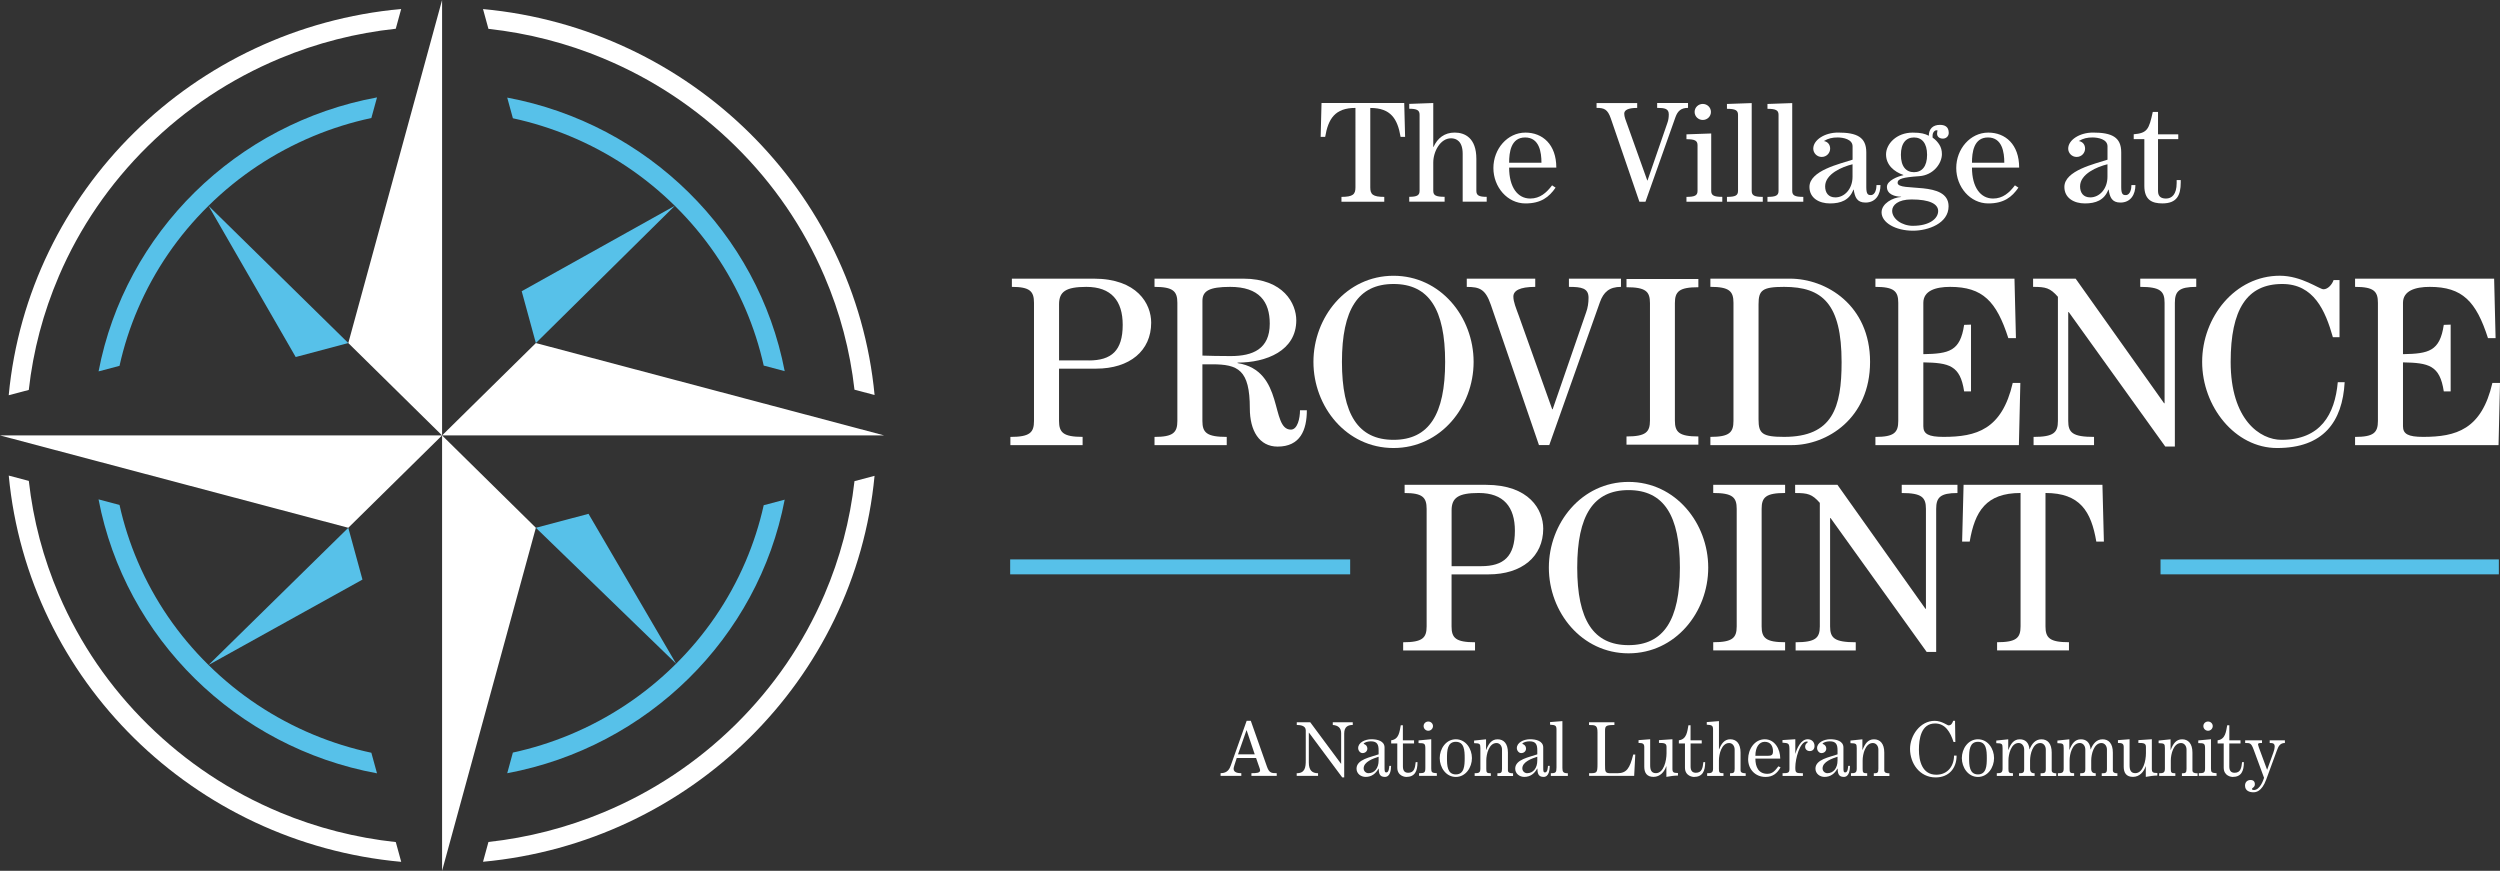 <?xml version="1.0" encoding="UTF-8"?><svg id="Layer_2" xmlns="http://www.w3.org/2000/svg" viewBox="0 0 720 250.79"><rect x="0" y="0" width="720" height="250.79" fill="#333333" stroke="none"/><defs><style>.cls-1{fill:#fff;}.cls-2{fill:#57c1e9;}</style></defs><g id="Layer_1-2"><g><path class="cls-1" d="M173.76,16.83c14.25,5.93,27.04,14.43,38.03,25.25,10.99,10.82,19.62,23.43,25.64,37.46,4.5,10.48,7.39,21.43,8.66,32.69l5.79,1.53C246.29,54.96,198.8,8.16,139.11,2.61l1.56,5.7c11.4,1.25,22.48,4.09,33.09,8.51"/><path class="cls-1" d="M16.95,79.53c6.02-14.03,14.65-26.63,25.64-37.46,10.99-10.82,23.79-19.32,38.03-25.25,10.69-4.46,21.87-7.31,33.36-8.54l1.56-5.69C55.71,8.03,8.08,54.91,2.51,113.83l5.78-1.53c1.26-11.29,4.16-22.26,8.66-32.76"/><path class="cls-1" d="M80.63,233.97c-14.24-5.93-27.04-14.43-38.03-25.26-10.99-10.82-19.62-23.42-25.64-37.45-4.51-10.5-7.4-21.47-8.66-32.76l-5.78-1.53c5.57,58.92,53.2,105.8,113.03,111.24l-1.56-5.69c-11.49-1.24-22.67-4.09-33.36-8.54"/><path class="cls-1" d="M237.43,171.26c-6.02,14.03-14.65,26.63-25.64,37.46-10.99,10.82-23.78,19.32-38.03,25.25-10.61,4.42-21.69,7.26-33.09,8.52l-1.56,5.7c59.69-5.55,107.18-52.35,112.76-111.15l-5.78,1.53c-1.27,11.26-4.16,22.21-8.66,32.69"/><polygon class="cls-2" points="154.33 98.8 194.34 59.27 150.25 83.87 154.33 98.8"/><polygon class="cls-2" points="169.49 147.98 154.33 152 194.72 191.14 169.49 147.98"/><polygon class="cls-2" points="85.16 102.82 100.31 98.8 60.05 59.27 85.16 102.82"/><polygon class="cls-2" points="104.39 166.92 100.31 152 60.05 191.52 104.39 166.92"/><polygon class="cls-1" points="154.33 152 154.33 152 127.32 125.4 127.32 250.79 154.33 152"/><polygon class="cls-1" points="227.48 118.19 227.48 118.19 221.74 116.67 154.33 98.8 138.12 114.76 127.32 125.4 127.32 96.87 127.32 31.88 127.32 26.36 127.32 7.57 127.32 2.05 127.32 0 127.32 0 120.05 26.61 119.27 29.44 100.31 98.8 127.32 125.4 254.64 125.4 227.48 118.19"/><polygon class="cls-1" points="32.24 125.4 26.64 125.4 7.56 125.4 1.95 125.4 0 125.4 100.31 152 127.32 125.4 32.24 125.4"/><path class="cls-2" d="M225.99,143.9l-6.04,1.6c-1.24,5.56-2.99,11-5.26,16.3-4.78,11.14-11.63,21.14-20.35,29.73s-18.88,15.33-30.18,20.05c-5.34,2.22-10.83,3.94-16.45,5.16l-1.63,5.95c40.42-7.57,72.27-38.95,79.91-78.78"/><path class="cls-2" d="M146.08,28.11l1.63,5.95c5.61,1.22,11.11,2.94,16.45,5.16,11.31,4.71,21.46,11.45,30.18,20.04,8.72,8.59,15.57,18.59,20.35,29.73,2.27,5.29,4.02,10.74,5.26,16.3l6.04,1.6c-7.64-39.82-39.49-71.21-79.91-78.78"/><path class="cls-2" d="M28.38,106.96l6.04-1.6c1.24-5.59,2.99-11.05,5.28-16.37,4.78-11.13,11.63-21.14,20.35-29.73,8.72-8.59,18.88-15.33,30.18-20.05,5.43-2.26,11.01-4,16.72-5.22l1.63-5.94c-40.57,7.48-72.56,38.95-80.19,78.9"/><path class="cls-2" d="M108.58,222.73l-1.63-5.94c-5.71-1.22-11.29-2.96-16.72-5.22-11.31-4.71-21.46-11.46-30.18-20.05-8.72-8.59-15.57-18.59-20.35-29.73-2.28-5.31-4.04-10.78-5.28-16.37l-6.04-1.6c7.64,39.94,39.62,71.42,80.19,78.9"/><path class="cls-1" d="M313.57,103.81c6.51,0,9.77-2.79,9.77-10.25,0-6.9-3.26-10.94-10.47-10.94-5.94,0-7.86,1.39-7.86,5.01v16.17h8.56Zm-22.57,22.02c5.59,0,6.79-1.25,6.79-4.6v-34.01c0-3.34-1.2-4.6-6.37-4.6v-2.37h23.56c12.52,0,16.56,7.24,16.56,12.68,0,8.08-6.16,13.24-15.85,13.24h-10.69v15.05c0,3.34,1.21,4.6,6.79,4.6v2.37h-20.8v-2.37Z"/><path class="cls-1" d="M346.3,102.41c2.05,.07,4.88,.14,8.14,.14,6.37,0,11.25-2.02,11.25-9.34,0-6.34-3.04-10.59-11.39-10.59-6.08,0-8,1.18-8,4.04v15.75Zm30.07,15.75c0,5.71-1.91,10.46-8.42,10.46-5.3,0-8-4.6-8-11.01,0-11.15-3.4-12.69-10.9-12.69h-2.76v16.31c0,3.34,1.2,4.6,7.01,4.6v2.37h-20.8v-2.37c5.37,0,6.58-1.25,6.58-4.6v-34.01c0-3.34-1.21-4.6-6.58-4.6v-2.37h25.55c11.67,0,15.28,7.25,15.28,11.99,0,8.78-8.63,12.19-16.91,12.19v.14c13.66,2.16,9.34,19.16,15.36,19.16,1.91,0,2.62-3.27,2.62-5.57h1.98Z"/><path class="cls-1" d="M386.48,104.23c0,15.12,4.67,22.44,14.86,22.44s14.86-7.31,14.86-22.44-4.67-22.44-14.86-22.44-14.86,7.31-14.86,22.44m37.92,0c0,12.89-9.48,24.8-23.07,24.8s-23.06-11.91-23.06-24.8,9.48-24.81,23.06-24.81,23.07,11.91,23.07,24.81"/><path class="cls-1" d="M506.46,120.81c0,4.04,1.06,5.01,7.36,5.01,14.01,0,16.56-8.5,16.56-21.53,0-16.8-5.52-21.67-16.56-21.67-6.3,0-7.36,.97-7.36,5.01v33.17Zm-13.87-40.56h22.92c10.47,0,23.07,7.66,23.07,23.97s-12.45,23.97-22.5,23.97h-23.49v-2.37c5.45,0,6.65-1.25,6.65-4.6v-34.01c0-3.34-1.2-4.6-6.65-4.6v-2.37Z"/><path class="cls-1" d="M581.44,128.2h-41.32v-2.37c5.38,0,6.58-1.25,6.58-4.6v-34.01c0-3.34-1.2-4.6-6.58-4.6v-2.37h40.05l.42,17.14h-2.19c-3.4-10.59-7.36-14.77-16.77-14.77-4.17,0-7.71,1.11-7.71,4.6v14.78c7.43-.14,10.62-.84,11.75-8.44l1.98-.07v19.23h-1.98c-1.13-7.52-4.32-8.22-11.75-8.36v18.4c0,2.23,1.49,3.06,5.8,3.06,9.48,0,16.84-2.09,19.95-15.54h2.19l-.42,17.91Z"/><path class="cls-1" d="M597.78,80.25l25.48,35.89h.14v-28.92c0-3.34-1.2-4.6-7.01-4.6v-2.37h16.13v2.37c-4.95,0-6.16,1.25-6.16,4.6v41.39h-2.76l-27.81-38.74h-.14v31.36c0,3.34,1.2,4.6,7.43,4.6v2.37h-17.41v-2.37c5.8,0,7.01-1.25,7.01-4.6v-35.75c-2.26-2.58-3.54-2.86-7.15-2.86v-2.37h12.24Z"/><path class="cls-1" d="M673.78,80.67v16.45h-1.91c-2.19-7.74-5.52-15.33-14.58-15.33-10.19,0-14.86,7.32-14.86,22.44,0,16.72,8.49,22.44,14.65,22.44,11.25,0,15.36-7.32,16.2-16.59h1.98c-.63,11.43-6.15,18.95-19.46,18.95-12.1,0-21.58-11.92-21.58-24.81s9.48-24.81,22.36-24.81c6.3,0,11.39,3.9,12.59,3.9,1.27,0,2.48-1.39,2.9-2.65h1.7Z"/><path class="cls-1" d="M719.58,128.2h-41.32v-2.37c5.38,0,6.58-1.25,6.58-4.6v-34.01c0-3.34-1.2-4.6-6.58-4.6v-2.37h40.05l.42,17.14h-2.19c-3.4-10.59-7.36-14.77-16.77-14.77-4.17,0-7.71,1.11-7.71,4.6v14.78c7.43-.14,10.62-.84,11.75-8.44l1.98-.07v19.23h-1.98c-1.13-7.52-4.32-8.22-11.75-8.36v18.4c0,2.23,1.49,3.06,5.8,3.06,9.48,0,16.84-2.09,19.95-15.54h2.19l-.42,17.91Z"/><path class="cls-1" d="M426.57,163.06c6.48,0,9.72-2.77,9.72-10.19,0-6.86-3.24-10.89-10.42-10.89-5.91,0-7.81,1.39-7.81,4.99v16.09h8.52Zm-22.46,21.91c5.56,0,6.76-1.25,6.76-4.57v-33.84c0-3.33-1.2-4.57-6.34-4.57v-2.36h23.45c12.46,0,16.47,7.21,16.47,12.62,0,8.04-6.13,13.17-15.77,13.17h-10.63v14.98c0,3.33,1.2,4.57,6.76,4.57v2.36h-20.7v-2.36Z"/><path class="cls-1" d="M454.24,163.48c0,15.04,4.64,22.32,14.78,22.32s14.79-7.28,14.79-22.32-4.65-22.33-14.79-22.33-14.78,7.28-14.78,22.33m37.73,0c0,12.83-9.44,24.68-22.95,24.68s-22.95-11.86-22.95-24.68,9.43-24.69,22.95-24.69,22.95,11.86,22.95,24.69"/><path class="cls-1" d="M514.11,139.62v2.36c-5.56,0-6.76,1.25-6.76,4.57v33.84c0,3.33,1.2,4.57,6.76,4.57v2.36h-20.7v-2.36c5.56,0,6.76-1.25,6.76-4.57v-33.84c0-3.33-1.2-4.57-6.76-4.57v-2.36h20.7Z"/><path class="cls-1" d="M529.18,139.62l25.35,35.71h.14v-28.77c0-3.33-1.2-4.57-6.97-4.57v-2.36h16.05v2.36c-4.93,0-6.13,1.25-6.13,4.57v41.19h-2.74l-27.67-38.55h-.14v31.2c0,3.33,1.2,4.57,7.39,4.57v2.36h-17.32v-2.36c5.77,0,6.97-1.25,6.97-4.57v-35.57c-2.25-2.57-3.52-2.84-7.11-2.84v-2.36h12.18Z"/><path class="cls-1" d="M603.74,155.99c-1.48-8.74-4.71-14.01-14.64-14.01v38.41c0,3.33,1.2,4.57,6.76,4.57v2.36h-20.7v-2.36c5.56,0,6.76-1.25,6.76-4.57v-38.41c-9.93,0-13.17,5.27-14.65,14.01h-2.18l.42-16.37h39.99l.42,16.37h-2.18Z"/><path class="cls-1" d="M360.23,207.59l4.64,13.16c.65,1.85,1.29,1.93,2.83,1.93v.77h-7.29v-.77c1.48,0,2.5-.07,2.5-.84,0-.32-.28-.99-.59-1.89l-.57-1.65h-5.57l-.66,2.06c-.15,.45-.24,.84-.24,1.05,0,1.14,1.37,1.27,2.22,1.27v.77h-5.97v-.77c2.07,0,2.61-1.33,2.94-2.23l4.57-12.86h1.18Zm1.13,9.65l-2.33-6.93h-.04l-2.44,6.93h4.81Z"/><path class="cls-1" d="M373.45,223.46v-.77c2.46,0,2.61-1.8,2.61-3.73v-8.6c0-1.37-1.52-1.57-2.59-1.57v-.78h3.88l8.86,11.95,.04-.04v-8.77c0-1.5-.87-2.23-2.41-2.36v-.78h5.75v.78c-1.35,0-2.46,.49-2.46,2.47v12.63h-.57l-9.58-12.89-.04,.04v8.54c0,2.18,.87,3.11,2.66,3.11v.77h-6.14Z"/><path class="cls-1" d="M400.63,220.58c-.02,1.16-.22,3.17-1.79,3.17s-1.74-1.09-1.78-2.4h-.05c-.76,1.42-1.98,2.4-3.7,2.4-1.39,0-2.63-.94-2.63-2.38,0-2.68,4.03-3.28,6.36-4.12v-1.14c0-1.63-.37-2.61-2.24-2.61-.63,0-1.8,.17-2.09,.73,.65,.2,1.09,.67,1.09,1.35,0,.77-.61,1.31-1.39,1.31-.7,0-1.26-.73-1.26-1.44,0-1.57,1.92-2.55,3.83-2.55,1.72,0,3.77,.51,3.77,2.38v5.66c0,1.05,0,1.52,.52,1.52,.76,0,.8-1.44,.85-1.89h.52Zm-3.59-2.64c-1.5,.49-4.31,1.44-4.31,3.35,0,.86,.72,1.39,1.37,1.39,1.76,0,2.94-1.46,2.94-3.64v-1.09Z"/><path class="cls-1" d="M407.26,214.11h-3.22v6.63c0,1.09,.39,1.82,1.52,1.82,1.79,0,1.98-1.5,2.16-3.07h.52c0,2.58-.72,4.27-3.27,4.27-.22,0-2.55-.19-2.55-2.68v-6.97h-1.76v-.9c2.29-.3,2.41-2.55,2.76-4.33h.61v4.33h3.22v.9Z"/><path class="cls-1" d="M408.69,223.45v-.77c1.59,0,1.81-.17,1.81-1.57v-5.51c0-1.5-.26-1.57-1.96-1.59v-.77l3.66-.34v8.43c0,1.09,.17,1.27,1.61,1.35v.77h-5.12Zm2.66-12.99c-.74,0-1.35-.6-1.35-1.35s.61-1.31,1.35-1.31,1.35,.58,1.35,1.31-.61,1.35-1.35,1.35"/><path class="cls-1" d="M419.28,212.91c2.86,0,4.64,2.74,4.64,5.42s-1.78,5.43-4.64,5.43-4.64-2.75-4.64-5.43,1.79-5.42,4.64-5.42m0,10.12c2.44,0,2.55-2.53,2.55-4.7s-.11-4.69-2.55-4.69-2.55,2.53-2.55,4.69,.11,4.7,2.55,4.7"/><path class="cls-1" d="M429.36,223.46h-4.66v-.77c1.17,0,1.65-.13,1.65-1.33v-5.87c0-1.29-.15-1.42-1.81-1.46v-.75l3.44-.36v3.04h.05c.67-1.75,1.54-3.04,3.28-3.04s2.97,1.2,2.97,3.82v5.13c0,.73,.74,.84,1.48,.84v.77h-4.51v-.77c1.04,0,1.33-.15,1.33-1.27v-5.56c0-1.11-.7-1.89-1.59-1.89-2.16,0-2.94,3.21-2.94,5.02v2.4c0,1.07,.11,1.29,1.31,1.29v.77Z"/><path class="cls-1" d="M446.33,220.58c-.02,1.16-.22,3.17-1.78,3.17s-1.75-1.09-1.79-2.4h-.05c-.76,1.42-1.98,2.4-3.7,2.4-1.39,0-2.63-.94-2.63-2.38,0-2.68,4.03-3.28,6.36-4.12v-1.14c0-1.63-.37-2.61-2.24-2.61-.63,0-1.8,.17-2.09,.73,.65,.2,1.09,.67,1.09,1.35,0,.77-.61,1.31-1.39,1.31-.7,0-1.26-.73-1.26-1.44,0-1.57,1.92-2.55,3.83-2.55,1.72,0,3.77,.51,3.77,2.38v5.66c0,1.05,0,1.52,.52,1.52,.76,0,.8-1.44,.85-1.89h.52Zm-3.59-2.64c-1.5,.49-4.31,1.44-4.31,3.35,0,.86,.72,1.39,1.37,1.39,1.76,0,2.94-1.46,2.94-3.64v-1.09Z"/><path class="cls-1" d="M446.64,223.46v-.77c1.42,0,1.63-.24,1.63-1.67v-10.83c0-1.22-.26-1.39-1.85-1.48v-.75l3.55-.28v13.51c0,1.11,.24,1.51,1.57,1.51v.77h-4.9Z"/><path class="cls-1" d="M457.66,223.46v-.77c2.24,0,2.42-.02,2.42-2.7v-9.07c0-2.01-.55-2.12-2.44-2.12v-.78h7.31v.78c-2.44,0-2.7,.26-2.7,1.69v9.8c0,1.97,.02,2.4,1.63,2.4h1.89c2.7,0,3.61-1.39,4.6-5.39h.59l-.32,6.15h-12.98Z"/><path class="cls-1" d="M477.78,213.16l3.88-.26v8.51c0,1.01,.28,1.22,1.59,1.22v.73c-1.11,.02-2.22,.17-3.33,.38v-3.04h-.05c-.5,1.54-1.74,3.04-3.66,3.04s-2.66-1.18-2.66-2.91v-5.68c0-.99-.48-1.18-1.65-1.18v-.81l3.35-.26v7.5c0,1.31,.33,2.27,1.64,2.27,2.29,0,3.07-3.6,3.07-5.75v-1.8c0-1.03-.61-1.16-2.18-1.16v-.81Z"/><path class="cls-1" d="M490.11,214.11h-3.22v6.63c0,1.09,.39,1.82,1.52,1.82,1.79,0,1.98-1.5,2.16-3.07h.52c0,2.58-.72,4.27-3.27,4.27-.22,0-2.55-.19-2.55-2.68v-6.97h-1.76v-.9c2.29-.3,2.42-2.55,2.76-4.33h.61v4.33h3.22v.9Z"/><path class="cls-1" d="M495.06,215.78h.06c.61-1.54,1.48-2.87,3.2-2.87s2.96,1.2,2.96,3.82v5.13c0,.73,.74,.84,1.48,.84v.77h-4.51v-.77c1.04,0,1.33-.15,1.33-1.27v-5.55c0-1.11-.7-1.89-1.59-1.89-2.16,0-2.94,3.21-2.94,5.01v2.4c0,1.07,.11,1.29,1.31,1.29v.77h-4.7v-.77c1.17,0,1.7-.13,1.7-1.33v-11.17c0-1.22-.26-1.39-1.81-1.48v-.75l3.51-.28v8.1Z"/><path class="cls-1" d="M505.55,218.48c0,2.38,.89,4.38,3.46,4.38,1.52,0,2.24-.96,3.16-2.16l.63,.3c-.98,1.73-2.24,2.76-4.33,2.76-2.99,0-5.01-2.25-5.01-5.12s1.87-5.73,4.79-5.73,4.46,2.88,4.46,5.57h-7.16Zm3.63-.81c1.01,0,1.44-.23,1.44-1.31,0-1.5-.72-2.72-2.37-2.72s-2.7,1.6-2.7,4.03h3.63Z"/><path class="cls-1" d="M513.38,223.46v-.77c1.67,0,1.98-.17,1.98-1.25v-5.36c0-1.97-.15-2.08-2.01-2.19v-.75l3.7-.24v4.14h.04c.41-1.48,1.55-4.14,3.53-4.14,1.07,0,1.96,.71,1.96,1.93,0,.84-.46,1.48-1.37,1.48-.74,0-1.33-.5-1.33-1.24,0-.96,.76-1.14,.76-1.37,0-.11-.11-.15-.26-.15-2.07,0-3.33,5.04-3.33,7.42,0,1.59,.13,1.72,2.18,1.72v.77h-5.86Z"/><path class="cls-1" d="M532.8,220.58c-.02,1.16-.22,3.17-1.78,3.17s-1.74-1.09-1.79-2.4h-.05c-.76,1.42-1.98,2.4-3.7,2.4-1.39,0-2.63-.94-2.63-2.38,0-2.68,4.03-3.28,6.36-4.12v-1.14c0-1.63-.37-2.61-2.24-2.61-.63,0-1.81,.17-2.09,.73,.65,.2,1.09,.67,1.09,1.35,0,.77-.61,1.31-1.39,1.31-.7,0-1.26-.73-1.26-1.44,0-1.57,1.91-2.55,3.83-2.55,1.72,0,3.76,.51,3.76,2.38v5.66c0,1.05,0,1.52,.52,1.52,.76,0,.8-1.44,.85-1.89h.52Zm-3.59-2.64c-1.5,.49-4.31,1.44-4.31,3.35,0,.86,.72,1.39,1.37,1.39,1.76,0,2.94-1.46,2.94-3.64v-1.09Z"/><path class="cls-1" d="M537.74,223.46h-4.66v-.77c1.17,0,1.66-.13,1.66-1.33v-5.87c0-1.29-.15-1.42-1.81-1.46v-.75l3.44-.36v3.04h.05c.68-1.75,1.55-3.04,3.28-3.04s2.97,1.2,2.97,3.82v5.13c0,.73,.74,.84,1.48,.84v.77h-4.5v-.77c1.04,0,1.32-.15,1.32-1.27v-5.56c0-1.11-.7-1.89-1.59-1.89-2.16,0-2.94,3.21-2.94,5.02v2.4c0,1.07,.11,1.29,1.31,1.29v.77Z"/><path class="cls-1" d="M563.05,207.59l.09,6.11h-.52c-.91-2.79-2.33-5.34-5.31-5.34-4.05,0-4.66,4.46-4.66,7.55,0,3.26,.94,7.21,5.01,7.21,3.28,0,5.1-2.53,5.1-5.51h.74c0,3.65-2.2,6.29-6.05,6.29-4.57,0-7.36-4.03-7.36-8.21,0-3.84,2.89-8.09,7.1-8.09,2.01,0,3.66,1.31,3.96,1.31,.89,0,1.11-.69,1.37-1.31h.54Z"/><path class="cls-1" d="M569.65,212.91c2.86,0,4.64,2.74,4.64,5.42s-1.79,5.43-4.64,5.43-4.64-2.75-4.64-5.43,1.79-5.42,4.64-5.42m0,10.12c2.44,0,2.55-2.53,2.55-4.7s-.11-4.69-2.55-4.69-2.55,2.53-2.55,4.69,.11,4.7,2.55,4.7"/><path class="cls-1" d="M575.08,223.46v-.77c1.18,0,1.66-.13,1.66-1.33v-5.87c0-1.29-.15-1.42-1.81-1.46v-.75l3.44-.36v3.04h.05c.67-1.75,1.54-3.04,3.28-3.04,1.53,0,2.61,.88,2.79,2.89h.04c.61-1.57,1.65-2.89,3.4-2.89s2.96,1.2,2.96,3.82v5.13c0,.73,.74,.84,1.31,.84v.77h-4.51v-.77c1.22,0,1.5-.15,1.5-1.27v-5.56c0-1.11-.7-1.89-1.59-1.89-2.16,0-2.94,3.21-2.94,5.02v2.4c0,1.18,.74,1.29,1.31,1.29v.77h-4.49v-.77c1.2,0,1.48-.15,1.48-1.27v-5.56c0-1.11-.7-1.89-1.59-1.89-2.16,0-2.94,3.21-2.94,5.02v2.4c0,1.07,.11,1.29,1.3,1.29v.77h-4.66Z"/><path class="cls-1" d="M592.68,223.46v-.77c1.18,0,1.66-.13,1.66-1.33v-5.87c0-1.29-.15-1.42-1.81-1.46v-.75l3.44-.36v3.04h.04c.68-1.75,1.54-3.04,3.29-3.04,1.52,0,2.61,.88,2.79,2.89h.05c.61-1.57,1.65-2.89,3.4-2.89s2.96,1.2,2.96,3.82v5.13c0,.73,.74,.84,1.31,.84v.77h-4.51v-.77c1.22,0,1.5-.15,1.5-1.27v-5.56c0-1.11-.7-1.89-1.59-1.89-2.16,0-2.94,3.21-2.94,5.02v2.4c0,1.18,.74,1.29,1.3,1.29v.77h-4.48v-.77c1.2,0,1.48-.15,1.48-1.27v-5.56c0-1.11-.7-1.89-1.59-1.89-2.16,0-2.94,3.21-2.94,5.02v2.4c0,1.07,.11,1.29,1.31,1.29v.77h-4.66Z"/><path class="cls-1" d="M615.85,213.16l3.88-.26v8.51c0,1.01,.28,1.22,1.59,1.22v.73c-1.11,.02-2.22,.17-3.33,.38v-3.04h-.04c-.5,1.54-1.74,3.04-3.66,3.04s-2.66-1.18-2.66-2.91v-5.68c0-.99-.48-1.18-1.66-1.18v-.81l3.35-.26v7.5c0,1.31,.33,2.27,1.64,2.27,2.29,0,3.07-3.6,3.07-5.75v-1.8c0-1.03-.61-1.16-2.18-1.16v-.81Z"/><path class="cls-1" d="M626.5,223.46h-4.66v-.77c1.17,0,1.65-.13,1.65-1.33v-5.87c0-1.29-.15-1.42-1.81-1.46v-.75l3.44-.36v3.04h.05c.67-1.75,1.55-3.04,3.28-3.04s2.97,1.2,2.97,3.82v5.13c0,.73,.74,.84,1.48,.84v.77h-4.51v-.77c1.04,0,1.33-.15,1.33-1.27v-5.56c0-1.11-.7-1.89-1.59-1.89-2.16,0-2.94,3.21-2.94,5.02v2.4c0,1.07,.11,1.29,1.31,1.29v.77Z"/><path class="cls-1" d="M633.26,223.45v-.77c1.59,0,1.8-.17,1.8-1.57v-5.51c0-1.5-.26-1.57-1.96-1.59v-.77l3.66-.34v8.43c0,1.09,.17,1.27,1.61,1.35v.77h-5.12Zm2.66-12.99c-.74,0-1.35-.6-1.35-1.35s.61-1.31,1.35-1.31,1.35,.58,1.35,1.31-.61,1.35-1.35,1.35"/><path class="cls-1" d="M645.26,214.11h-3.22v6.63c0,1.09,.39,1.82,1.52,1.82,1.79,0,1.98-1.5,2.16-3.07h.52c0,2.58-.72,4.27-3.27,4.27-.22,0-2.54-.19-2.54-2.68v-6.97h-1.76v-.9c2.29-.3,2.42-2.55,2.77-4.33h.61v4.33h3.22v.9Z"/><path class="cls-1" d="M646.63,213.21h4.83v.77c-.87,0-1.15,.02-1.15,.45,0,.1,.08,.38,.23,.81l2.37,6.42h.04l1.79-4.96c.24-.64,.37-1.27,.37-1.65,0-.94-.48-1.07-1.44-1.07v-.77h4.38v.77c-1.44,0-1.89,1.03-2.31,2.17l-3.07,8.36c-1.31,3.59-3.07,3.67-3.72,3.67-1.09,0-2.38-.43-2.38-1.93,0-.82,.48-1.61,1.61-1.61,.79,0,1.22,.45,1.22,1.22,0,.95-.83,.99-.83,1.39,0,.21,.35,.28,.52,.28,1.81,0,2.77-2.9,2.96-3.52l-2.98-8.08c-.72-1.95-1.04-1.95-2.46-1.95v-.77Z"/><rect class="cls-2" x="290.93" y="161.11" width="97.92" height="4.3"/><rect class="cls-2" x="622.23" y="161.11" width="97.44" height="4.3"/><path class="cls-1" d="M403.37,39.43c-.88-5.21-2.81-8.34-8.73-8.34v22.89c0,1.98,.71,2.72,4.03,2.72v1.4h-12.33v-1.4c3.31,0,4.03-.74,4.03-2.72V31.08c-5.91,0-7.84,3.14-8.72,8.34h-1.3l.25-9.75h23.82l.25,9.75h-1.3Z"/><path class="cls-1" d="M425.19,54.96c0,1.32,.75,1.73,2.98,1.73v1.4h-6.92v-13.8c0-3.59-1.8-4.46-3.35-4.46-3.11,0-5.12,3.84-5.12,6.98v8.14c0,1.32,.75,1.73,3.27,1.73v1.4h-10.19v-1.4c2.22,0,2.98-.41,2.98-1.73v-21.89c0-1.32-.75-1.74-2.98-1.74v-1.4l6.92-.25v12.64h.08c1.13-2.52,3.15-4.13,6.08-4.13s6.25,1.53,6.25,7.56v9.21Z"/><path class="cls-1" d="M443.94,46.86c0-2.98-.59-7.27-4.7-7.27s-4.61,4.29-4.61,7.27h9.31Zm-9.31,1.4c0,5.7,2.47,8.92,6.08,8.92,2.81,0,4.7-1.69,6.29-3.8l1.01,.66c-1.89,2.73-4.19,4.55-8.68,4.55-5.2,0-9.23-4.71-9.23-10.2s4.03-10.2,9.23-10.2c4.91,0,8.89,3.39,8.89,10.08h-13.59Z"/><path class="cls-1" d="M459.81,29.68h11.7v1.4c-2.68,0-3.73,.66-3.73,1.65,0,.91,.46,1.99,.92,3.26l5.71,15.98h.08l5.7-16.52c.3-.78,.42-1.65,.42-2.52,0-1.65-1.21-1.86-3.35-1.86v-1.4h8.89v1.4c-1.97,0-2.97,.87-3.61,2.65l-8.64,24.37h-1.76l-8.22-23.96c-.92-2.68-1.93-3.06-4.11-3.06v-1.4Z"/><path class="cls-1" d="M492.75,32.24c0,1.32-1.09,2.31-2.35,2.31s-2.35-.99-2.35-2.31,1.09-2.31,2.35-2.31,2.35,.99,2.35,2.31m-7.05,25.86v-1.4c2.44,0,3.19-.41,3.19-1.73v-13.14c0-1.32-.75-1.74-3.19-1.74v-1.4l7.13-.25v16.52c0,1.32,.75,1.73,3.19,1.73v1.4h-10.32Z"/><path class="cls-1" d="M497.36,58.1v-1.4c2.44,0,3.19-.41,3.19-1.73v-21.89c0-1.32-.75-1.74-3.19-1.74v-1.4l7.13-.25v25.28c0,1.32,.75,1.73,3.19,1.73v1.4h-10.32Z"/><path class="cls-1" d="M509.03,58.1v-1.4c2.43,0,3.19-.41,3.19-1.73v-21.89c0-1.32-.75-1.74-3.19-1.74v-1.4l7.13-.25v25.28c0,1.32,.75,1.73,3.19,1.73v1.4h-10.32Z"/><path class="cls-1" d="M533.53,47.31c-2.94,.7-7.89,2.77-7.89,6.36,0,1.86,.96,3.18,2.94,3.18,2.65,0,4.95-2.44,4.95-5.95v-3.6Zm8.05,5.99c0,2.68-1.34,5.04-4.32,5.04-2.47,0-3.06-1.57-3.39-3.72h-.09c-1.17,3.06-3.65,3.97-6.75,3.97s-5.91-1.53-5.91-4.75c0-4.75,8.85-6.65,12.42-7.85v-3.84c0-2.07-2.73-2.56-4.32-2.56-1.47,0-2.68,.25-3.94,1.03,1.13,.2,1.8,1.03,1.8,2.19,0,1.24-1.01,2.39-2.43,2.39s-2.43-1.16-2.43-2.39c0-2.52,3.31-4.63,7.13-4.63,5.45,0,8.14,1.32,8.14,5.7v10c0,2.07,.5,2.31,1.3,2.31,1.34,0,1.64-1.9,1.64-2.89h1.17Z"/><path class="cls-1" d="M547.46,44.59c0,3.39,1.51,5,3.77,5s3.77-1.61,3.77-5-1.51-5-3.77-5-3.77,1.61-3.77,5m3.52,20.44c4.61,0,7.21-2.02,7.21-4.25,0-2.03-2.43-3.34-7.67-3.34-3.9,0-5.58,1.65-5.58,3.26,0,2.31,2.77,4.34,6.04,4.34m-3.44-8.38c-1.8-.04-4.11-.66-4.11-2.85,0-1.82,3.23-3.05,4.74-3.35v-.08c-2.68-.91-4.99-2.89-4.99-5.91s3.02-6.28,7.67-6.28c2.39,0,3.56,.33,4.65,.91,0-1.98,1.17-3.14,3.19-3.14,1.25,0,2.55,.41,2.55,2.31,0,.91-.71,1.65-1.68,1.65s-1.68-.54-1.68-1.37c0-.41,.08-.78,.13-.99-.13-.04-.25-.04-.34-.04-.42,0-1.09,.54-1.09,1.57v.53c.88,.62,1.51,1.32,1.97,2.07,.46,.74,.72,1.61,.72,2.69,0,2.64-2.39,6.07-6.55,6.36-4.78,.33-6.21,.78-6.21,1.9,0,2.81,14.68-.82,14.68,6.78,0,4.91-5.87,7.02-10.24,7.02-5.03,0-9.06-2.31-9.06-5.29,0-2.52,3.19-4.26,5.62-4.42v-.08Z"/><path class="cls-1" d="M577.24,46.86c0-2.98-.59-7.27-4.7-7.27s-4.61,4.29-4.61,7.27h9.31Zm-9.31,1.4c0,5.7,2.47,8.92,6.08,8.92,2.81,0,4.7-1.69,6.29-3.8l1.01,.66c-1.89,2.73-4.19,4.55-8.68,4.55-5.2,0-9.23-4.71-9.23-10.2s4.03-10.2,9.23-10.2c4.91,0,8.89,3.39,8.89,10.08h-13.59Z"/><path class="cls-1" d="M606.95,47.31c-2.94,.7-7.89,2.77-7.89,6.36,0,1.86,.96,3.18,2.94,3.18,2.65,0,4.95-2.44,4.95-5.95v-3.6Zm8.05,5.99c0,2.68-1.34,5.04-4.32,5.04-2.47,0-3.06-1.57-3.39-3.72h-.09c-1.17,3.06-3.65,3.97-6.75,3.97s-5.91-1.53-5.91-4.75c0-4.75,8.85-6.65,12.42-7.85v-3.84c0-2.07-2.73-2.56-4.32-2.56-1.47,0-2.68,.25-3.94,1.03,1.13,.2,1.8,1.03,1.8,2.19,0,1.24-1.01,2.39-2.43,2.39s-2.43-1.16-2.43-2.39c0-2.52,3.31-4.63,7.13-4.63,5.45,0,8.14,1.32,8.14,5.7v10c0,2.07,.5,2.31,1.3,2.31,1.34,0,1.64-1.9,1.64-2.89h1.17Z"/><path class="cls-1" d="M621.51,32.24v6.44h5.83v1.4h-5.83v14.95c0,1.74,1.09,2.15,2.31,2.15,1.64,0,3.06-1.16,3.06-4.46v-.87h1.17v.7c0,3.72-1.13,6.03-5.28,6.03-2.94,0-5.2-.95-5.2-5.04v-13.47h-3.06v-1.4c3.9-.33,4.4-1.4,5.49-6.44h1.51Z"/><path class="cls-1" d="M422.42,80.25h19.73v2.37c-4.53,0-6.3,1.12-6.3,2.79,0,1.54,.78,3.35,1.56,5.5l9.62,26.95h.14l9.62-27.86c.5-1.32,.71-2.79,.71-4.25,0-2.79-2.05-3.13-5.65-3.13v-2.37h14.99v2.37c-3.32,0-5.02,1.46-6.08,4.46l-14.57,41.1h-2.97l-13.86-40.4c-1.56-4.53-3.25-5.15-6.93-5.15v-2.37Z"/><path class="cls-1" d="M489.13,80.36v2.36c-5.56,0-6.76,1.25-6.76,4.57v33.84c0,3.33,1.2,4.57,6.76,4.57v2.36h-20.7v-2.36c5.56,0,6.76-1.25,6.76-4.57v-33.84c0-3.33-1.2-4.57-6.76-4.57v-2.36h20.7Z"/></g></g></svg>